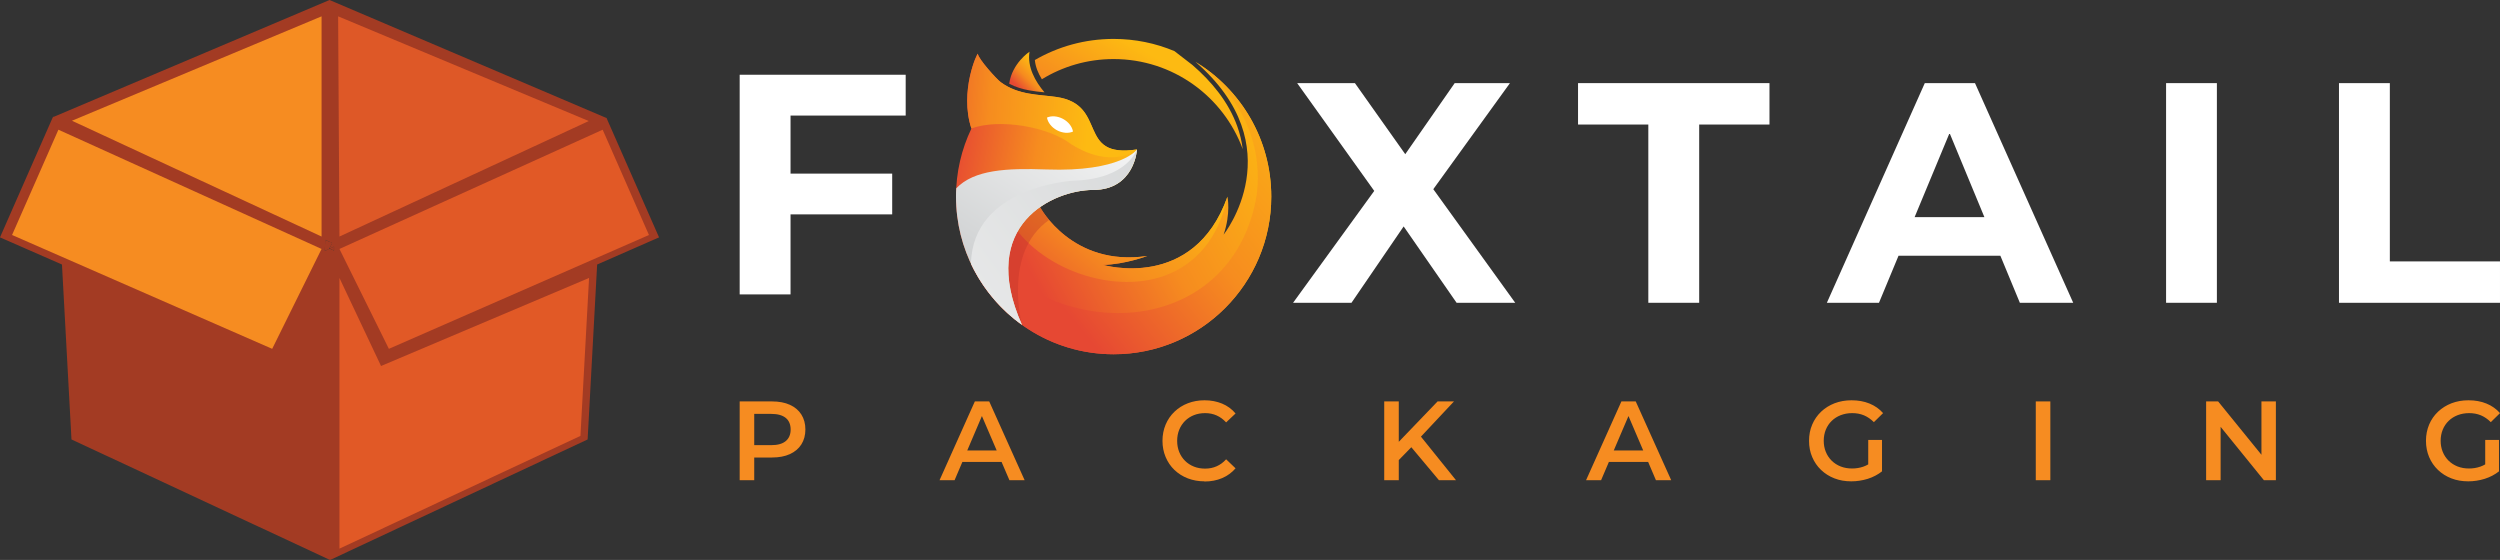 <?xml version="1.0" encoding="UTF-8"?>
<svg id="Layer_2" data-name="Layer 2" xmlns="http://www.w3.org/2000/svg" xmlns:xlink="http://www.w3.org/1999/xlink" viewBox="0 0 420.76 94.24">
  <rect x="0" y="0" width="420.76" height="94.24" fill="#333333" stroke="none"/>
  <defs>
    <style>
      .cls-1 {
        fill: url(#linear-gradient);
      }

      .cls-1, .cls-2, .cls-3, .cls-4, .cls-5, .cls-6, .cls-7, .cls-8, .cls-9, .cls-10, .cls-11, .cls-12, .cls-13, .cls-14, .cls-15, .cls-16, .cls-17 {
        stroke-width: 0px;
      }

      .cls-2 {
        fill: #f68c21;
      }

      .cls-3 {
        fill: url(#linear-gradient-6);
      }

      .cls-18 {
        clip-path: url(#clippath-2);
      }

      .cls-19 {
        clip-path: url(#clippath-6);
      }

      .cls-4 {
        fill: url(#linear-gradient-5);
      }

      .cls-5 {
        fill: #de5827;
      }

      .cls-20 {
        clip-path: url(#clippath-7);
      }

      .cls-21 {
        clip-path: url(#clippath-1);
      }

      .cls-22 {
        clip-path: url(#clippath-4);
      }

      .cls-6 {
        clip-rule: evenodd;
        fill: none;
      }

      .cls-7, .cls-10 {
        fill: #fff;
      }

      .cls-8 {
        fill: url(#linear-gradient-2);
      }

      .cls-9 {
        fill: #be3327;
        opacity: .36;
      }

      .cls-9, .cls-10 {
        fill-rule: evenodd;
      }

      .cls-11 {
        fill: url(#linear-gradient-7);
      }

      .cls-12 {
        fill: url(#linear-gradient-3);
      }

      .cls-23 {
        clip-path: url(#clippath);
      }

      .cls-13 {
        fill: url(#linear-gradient-9);
      }

      .cls-24 {
        clip-path: url(#clippath-3);
      }

      .cls-14 {
        fill: url(#linear-gradient-8);
      }

      .cls-15 {
        fill: #e15926;
      }

      .cls-25 {
        clip-path: url(#clippath-8);
      }

      .cls-26 {
        clip-path: url(#clippath-5);
      }

      .cls-16 {
        fill: url(#linear-gradient-4);
      }

      .cls-17 {
        fill: #a33b23;
      }
    </style>
    <clipPath id="clippath">
      <path class="cls-6" d="M201.17,10.39c7.67,4.65,12.79,13.08,12.79,22.7,0,14.65-11.88,26.53-26.53,26.53-10.58,0-19.72-6.2-23.98-15.17,1.58-4.05,3.55-7.46,5.9-8.54l5.72-1s5.37,10.06,18.02,8.17c0,0-3.78,1.43-7.44,1.5,0,0,15.26,4.5,20.94-11.48,0,0,.59,2.8-.65,6.39,0,0,11.79-14.8-4.77-29.11"/>
    </clipPath>
    <linearGradient id="linear-gradient" x1="215.17" y1="21.58" x2="172.8" y2="44.71" gradientUnits="userSpaceOnUse">
      <stop offset="0" stop-color="#fdba12"/>
      <stop offset=".55" stop-color="#f68c1f"/>
      <stop offset="1" stop-color="#e64833"/>
    </linearGradient>
    <clipPath id="clippath-1">
      <path class="cls-6" d="M201.17,10.39c7.67,4.65,12.79,13.08,12.79,22.7,0,14.65-11.88,26.53-26.53,26.53-10.58,0-19.72-6.2-23.98-15.17.39-1.01.81-1.98,1.25-2.88.59.5,1.21,1.09,1.9,1.8,14.34,14.96,41.21,12.27,44.93-10.68,1.71-14.63-10.37-22.31-10.37-22.31"/>
    </clipPath>
    <linearGradient id="linear-gradient-2" x1="218.21" y1="11.16" x2="174.59" y2="46.4" xlink:href="#linear-gradient"/>
    <clipPath id="clippath-2">
      <path class="cls-6" d="M169.35,35.91l5.72-1s5.37,10.06,18.02,8.17c0,0-3.78,1.43-7.44,1.5,0,0,15.26,4.5,20.94-11.48-1.5,7.23-5.54,11.45-10.53,13.28-9.2,3.38-22.3-1.53-26.71-10.48"/>
    </clipPath>
    <linearGradient id="linear-gradient-3" x1="199.07" y1="28.02" x2="176.28" y2="55.56" xlink:href="#linear-gradient"/>
    <clipPath id="clippath-3">
      <path class="cls-6" d="M187.43,6.55c3.63,0,7.08.73,10.23,2.05l3.03,2.34c3.24,2.8,6.06,6.21,7.53,10.27.46,1.28.78,2.58.94,3.9-3.25-8.85-11.75-15.17-21.73-15.17-4.43,0-8.56,1.24-12.08,3.4-.62-1-1.08-2.1-1.18-3.24,3.9-2.26,8.43-3.55,13.26-3.55"/>
    </clipPath>
    <linearGradient id="linear-gradient-4" x1="195.17" y1="10.03" x2="183.27" y2="29.74" xlink:href="#linear-gradient"/>
    <clipPath id="clippath-4">
      <path class="cls-6" d="M172,54.67c-6.72-4.81-11.1-12.69-11.1-21.58,0-4.1.93-7.99,2.59-11.45-2.07-6.31,1.06-12.93,1.09-12.57.07.85,3.15,4.26,3.85,4.77,2.97,2.2,6.44,2.06,9.37,2.49,8.8,1.29,3.24,10.4,13.56,8.83,0,0-.39,6.81-7.4,6.81-6.58,0-19.51,5.78-11.96,22.7"/>
    </clipPath>
    <linearGradient id="linear-gradient-5" x1="190.73" y1="34.1" x2="159.58" y2="28.95" xlink:href="#linear-gradient"/>
    <clipPath id="clippath-5">
      <path class="cls-6" d="M163.49,21.63c-2.07-6.31,1.06-12.93,1.09-12.57.07.85,3.15,4.26,3.85,4.77,2.97,2.2,6.44,2.06,9.37,2.49,8.8,1.29,3.24,10.4,13.56,8.83,0,0-4.01,3.49-11.02-.84-3.87-3.01-12.17-4.4-16.84-2.69"/>
    </clipPath>
    <linearGradient id="linear-gradient-6" x1="183.23" y1="19.11" x2="152.96" y2="17.18" xlink:href="#linear-gradient"/>
    <clipPath id="clippath-6">
      <path class="cls-6" d="M175.79,15.54c-1.55-1.83-2.93-4.26-2.52-6.84,0,0-2.94,1.94-3.42,5.39,1.05.56,2.18.9,3.38,1.12.85.16,1.7.25,2.56.33"/>
    </clipPath>
    <linearGradient id="linear-gradient-7" x1="174.22" y1="10.73" x2="170.76" y2="14.17" xlink:href="#linear-gradient"/>
    <clipPath id="clippath-7">
      <path class="cls-6" d="M172,54.67c-6.72-4.81-11.1-12.69-11.1-21.58,0-.47.01-.93.04-1.39,2.99-3.15,8.54-3.42,15.14-3.18,12.64.46,15.28-3.36,15.28-3.36,0,0-.39,6.81-7.4,6.81-6.58,0-19.51,5.78-11.96,22.7"/>
    </clipPath>
    <linearGradient id="linear-gradient-8" x1="170.8" y1="48.24" x2="192.48" y2="14.34" gradientUnits="userSpaceOnUse">
      <stop offset="0" stop-color="#d0d2d3"/>
      <stop offset="1" stop-color="#fff"/>
    </linearGradient>
    <clipPath id="clippath-8">
      <path class="cls-6" d="M172,54.67c-3.67-2.62-6.63-6.16-8.58-10.28.25-13.08,17.24-13.98,17.24-13.98,9.1-.26,10.69-5.26,10.69-5.26,0,0-.39,6.81-7.4,6.81-6.58,0-19.51,5.78-11.96,22.7"/>
    </clipPath>
    <linearGradient id="linear-gradient-9" x1="209.69" y1="15.92" x2="114.97" y2="86.27" xlink:href="#linear-gradient-8"/>
  </defs>
  <g id="Layer_1-2" data-name="Layer 1">
    <g>
      <g>
        <g>
          <g class="cls-23">
            <rect class="cls-1" x="163.45" y="10.39" width="54.27" height="49.23"/>
          </g>
          <g class="cls-21">
            <rect class="cls-8" x="163.45" y="10.39" width="50.51" height="49.23"/>
          </g>
          <g class="cls-18">
            <rect class="cls-12" x="169.35" y="33.11" width="37.24" height="16.66"/>
          </g>
          <g class="cls-24">
            <rect class="cls-16" x="174.16" y="6.55" width="34.99" height="18.56"/>
          </g>
          <g class="cls-22">
            <rect class="cls-4" x="160.9" y="8.7" width="30.46" height="45.96"/>
          </g>
          <g class="cls-26">
            <rect class="cls-3" x="161.43" y="8.7" width="29.93" height="19.94"/>
          </g>
          <g class="cls-19">
            <rect class="cls-11" x="169.85" y="8.7" width="5.94" height="6.84"/>
          </g>
          <path class="cls-10" d="M177.89,21.92c.94.5,1.96.56,2.7.22-.13-.8-.75-1.63-1.68-2.13-.94-.5-1.96-.56-2.7-.22.13.8.75,1.63,1.68,2.13"/>
          <path class="cls-9" d="M172,54.66c-3.65-2.61-6.61-6.13-8.55-10.22,1.58-4.05,3.55-7.46,5.9-8.54l5.72-1s.48.9,1.5,2.12c-7.83,5.45-4.57,17.61-4.57,17.64"/>
          <g class="cls-20">
            <rect class="cls-14" x="160.9" y="25.16" width="30.46" height="29.51"/>
          </g>
          <g class="cls-25">
            <rect class="cls-13" x="163.42" y="25.16" width="27.93" height="29.51"/>
          </g>
        </g>
        <polygon class="cls-7" points="133.05 19.45 133.05 29.22 150.16 29.22 150.16 36.08 133.05 36.08 133.05 49.55 124.49 49.55 124.49 12.58 152.43 12.58 152.43 19.45 133.05 19.45"/>
        <g>
          <polygon class="cls-7" points="255.02 50.96 245.15 50.96 236.24 38.11 227.46 50.96 217.63 50.96 231.29 32.13 218.32 13.99 228.04 13.99 236.51 25.95 244.83 13.99 254.13 13.99 241.23 31.84 255.02 50.96"/>
          <path class="cls-7" d="M277.42,50.96v-30h-11.83v-6.97h32.22v6.97h-11.83v30h-8.56Z"/>
          <path class="cls-7" d="M332.4,13.99h-8.45l-16.48,36.97h8.77l3.29-7.92h17.14l3.28,7.92h8.98l-16.53-36.97ZM322.24,36.54l5.88-14.15,5.86,14.15h-11.74Z"/>
          <path class="cls-7" d="M364.56,50.96V13.99h8.55v36.97h-8.55Z"/>
          <path class="cls-7" d="M393.66,50.96V13.99h8.56v30h18.54v6.97h-27.09Z"/>
        </g>
      </g>
      <g>
        <path class="cls-2" d="M124.49,80.82v-13.26h5.44c1.17,0,2.17.19,3.01.57.84.38,1.48.92,1.93,1.63s.68,1.55.68,2.52-.23,1.81-.68,2.52c-.45.71-1.1,1.25-1.93,1.63s-1.84.57-3.01.57h-4.08l1.09-1.16v4.98h-2.45ZM126.94,76.11l-1.09-1.19h3.96c1.08,0,1.9-.23,2.44-.69.55-.46.82-1.11.82-1.94s-.27-1.5-.82-1.95c-.55-.45-1.36-.68-2.44-.68h-3.96l1.09-1.21v7.67Z"/>
        <path class="cls-2" d="M166.49,67.56h-2.42l-5.94,13.26h2.53l1.31-3.07h6.6l1.32,3.07h2.56l-5.96-13.26ZM162.79,75.82l2.47-5.8,2.49,5.8h-4.96Z"/>
        <path class="cls-2" d="M202.71,81.01c-1.01,0-1.94-.17-2.8-.5s-1.61-.81-2.25-1.42-1.13-1.34-1.48-2.17c-.35-.83-.53-1.74-.53-2.73s.18-1.89.53-2.73c.35-.83.85-1.56,1.49-2.17.64-.61,1.39-1.09,2.25-1.42s1.79-.5,2.81-.5c1.08,0,2.07.19,2.96.56.89.37,1.65.93,2.26,1.66l-1.59,1.5c-.48-.52-1.01-.91-1.6-1.17-.59-.26-1.23-.39-1.92-.39s-1.32.11-1.9.34c-.57.23-1.07.55-1.49.97-.42.42-.75.91-.98,1.48-.23.57-.35,1.19-.35,1.88s.12,1.31.35,1.88c.23.57.56,1.06.98,1.48.42.42.92.74,1.49.97.57.23,1.2.34,1.9.34s1.33-.13,1.92-.39c.59-.26,1.13-.65,1.6-1.18l1.59,1.52c-.62.72-1.37,1.27-2.26,1.65-.89.38-1.89.57-2.98.57Z"/>
        <polygon class="cls-2" points="245.05 80.82 242.18 80.82 237.53 75.27 235.42 77.43 235.42 80.82 232.97 80.82 232.97 67.56 235.42 67.56 235.42 74.36 241.95 67.56 244.71 67.56 239.15 73.49 245.05 80.82"/>
        <path class="cls-2" d="M275.3,67.56h-2.41l-5.95,13.26h2.53l1.31-3.07h6.61l1.31,3.07h2.57l-5.97-13.26ZM271.6,75.82l2.48-5.8,2.48,5.8h-4.96Z"/>
        <path class="cls-2" d="M314.43,74.04h2.32v5.29c-.69.55-1.49.97-2.4,1.26-.91.28-1.84.42-2.77.42-1.03,0-1.98-.16-2.84-.5-.86-.33-1.61-.81-2.25-1.42-.64-.61-1.14-1.34-1.49-2.17-.36-.83-.53-1.74-.53-2.73s.17-1.89.53-2.73c.35-.83.85-1.55,1.5-2.17.64-.61,1.4-1.08,2.27-1.42.87-.33,1.82-.5,2.85-.5,1.12,0,2.13.18,3.03.55.9.37,1.66.9,2.28,1.61l-1.55,1.52c-.52-.52-1.08-.9-1.67-1.15-.6-.25-1.26-.37-1.98-.37s-1.33.12-1.92.34c-.59.23-1.1.55-1.53.97-.43.42-.76.91-.99,1.48-.23.57-.35,1.19-.35,1.87s.12,1.29.35,1.86c.23.57.56,1.06.99,1.49.43.42.93.74,1.51.97.58.23,1.22.34,1.93.34.65,0,1.28-.1,1.89-.31.28-.1.56-.22.82-.38v-4.12Z"/>
        <path class="cls-2" d="M342.63,80.82v-13.26h2.45v13.26h-2.45Z"/>
        <polygon class="cls-2" points="383.04 67.56 383.04 80.82 381.02 80.82 373.74 71.84 373.74 80.82 371.3 80.82 371.3 67.56 373.32 67.56 380.61 76.54 380.61 67.56 383.04 67.56"/>
        <path class="cls-2" d="M418.27,74.04h2.32v5.29c-.69.55-1.5.97-2.41,1.26-.91.28-1.83.42-2.77.42-1.03,0-1.97-.16-2.84-.5-.86-.33-1.61-.81-2.25-1.42-.64-.61-1.14-1.34-1.49-2.17-.35-.83-.53-1.74-.53-2.73s.18-1.89.53-2.73c.35-.83.85-1.55,1.5-2.17.65-.61,1.4-1.08,2.27-1.42.87-.33,1.82-.5,2.85-.5,1.12,0,2.13.18,3.03.55.9.37,1.66.9,2.28,1.61l-1.55,1.52c-.52-.52-1.07-.9-1.67-1.15-.6-.25-1.26-.37-1.97-.37s-1.34.12-1.93.34c-.59.23-1.1.55-1.53.97-.43.42-.76.91-.99,1.48-.23.57-.35,1.19-.35,1.87s.12,1.29.35,1.86c.23.57.56,1.06.99,1.49.43.42.93.74,1.51.97.58.23,1.22.34,1.93.34.65,0,1.28-.1,1.89-.31.28-.1.56-.22.83-.38v-4.12Z"/>
      </g>
      <g>
        <polygon class="cls-17" points="56.2 41.51 56.2 42.17 55.6 41.88 55.52 41.85 55.52 41.83 55.47 41.73 55.37 41.55 55.05 40.89 55.47 40.7 55.88 40.89 55.47 41.7 55.55 41.81 56.2 41.51"/>
        <line class="cls-17" x1="102.09" y1="19.86" x2="101.76" y2="19.72"/>
        <polygon class="cls-17" points="9.03 19.67 8.9 19.72 8.94 19.63 9.03 19.67"/>
        <polygon class="cls-17" points="55.88 40.89 55.47 41.7 55.47 41.73 55.42 41.8 55.38 41.89 55.37 41.9 55.07 42.04 54.66 42.23 54.69 41.46 54.73 40.37 55.47 40.7 55.88 40.89"/>
        <path class="cls-17" d="M102.19,20.09l-.1-.23-.33-.13L55.46,0,9.03,19.67l-.13.05-.16.35L0,39.95l10.43,4.57,1.6,29.44,43.52,20.29,43.35-20.29,1.6-29.44,10.42-4.57-8.74-19.86ZM56.2,42.17l-.6-.28-.08-.04h-.02s-.12.04-.12.04h0s-.3.15-.3.15l-.41.19.03-.77.04-1.09.74.33.41.19-.4.81.08.11.65-.3v.66Z"/>
        <polygon class="cls-17" points="55.37 41.55 55.37 41.9 55.07 42.04 55.26 41.73 55.37 41.55"/>
        <line class="cls-17" x1="102.19" y1="20.09" x2="102.09" y2="19.86"/>
        <g>
          <polygon class="cls-15" points="57.13 41.9 101.43 21.83 109.22 39.55 65.45 58.71 57.13 41.9"/>
          <polygon class="cls-2" points="54.12 41.9 9.83 21.83 2.03 39.55 45.81 58.71 54.12 41.9"/>
          <polygon class="cls-15" points="57.13 46.78 57.13 92.34 97.69 73.36 99.14 46.78 64.13 61.6 57.13 46.78"/>
          <polygon class="cls-2" points="54.12 2.75 54.12 39.81 12.11 20.32 54.12 2.75"/>
          <polygon class="cls-5" points="56.91 2.75 57.13 39.81 99.09 20.37 56.91 2.75"/>
        </g>
      </g>
    </g>
  </g>
</svg>